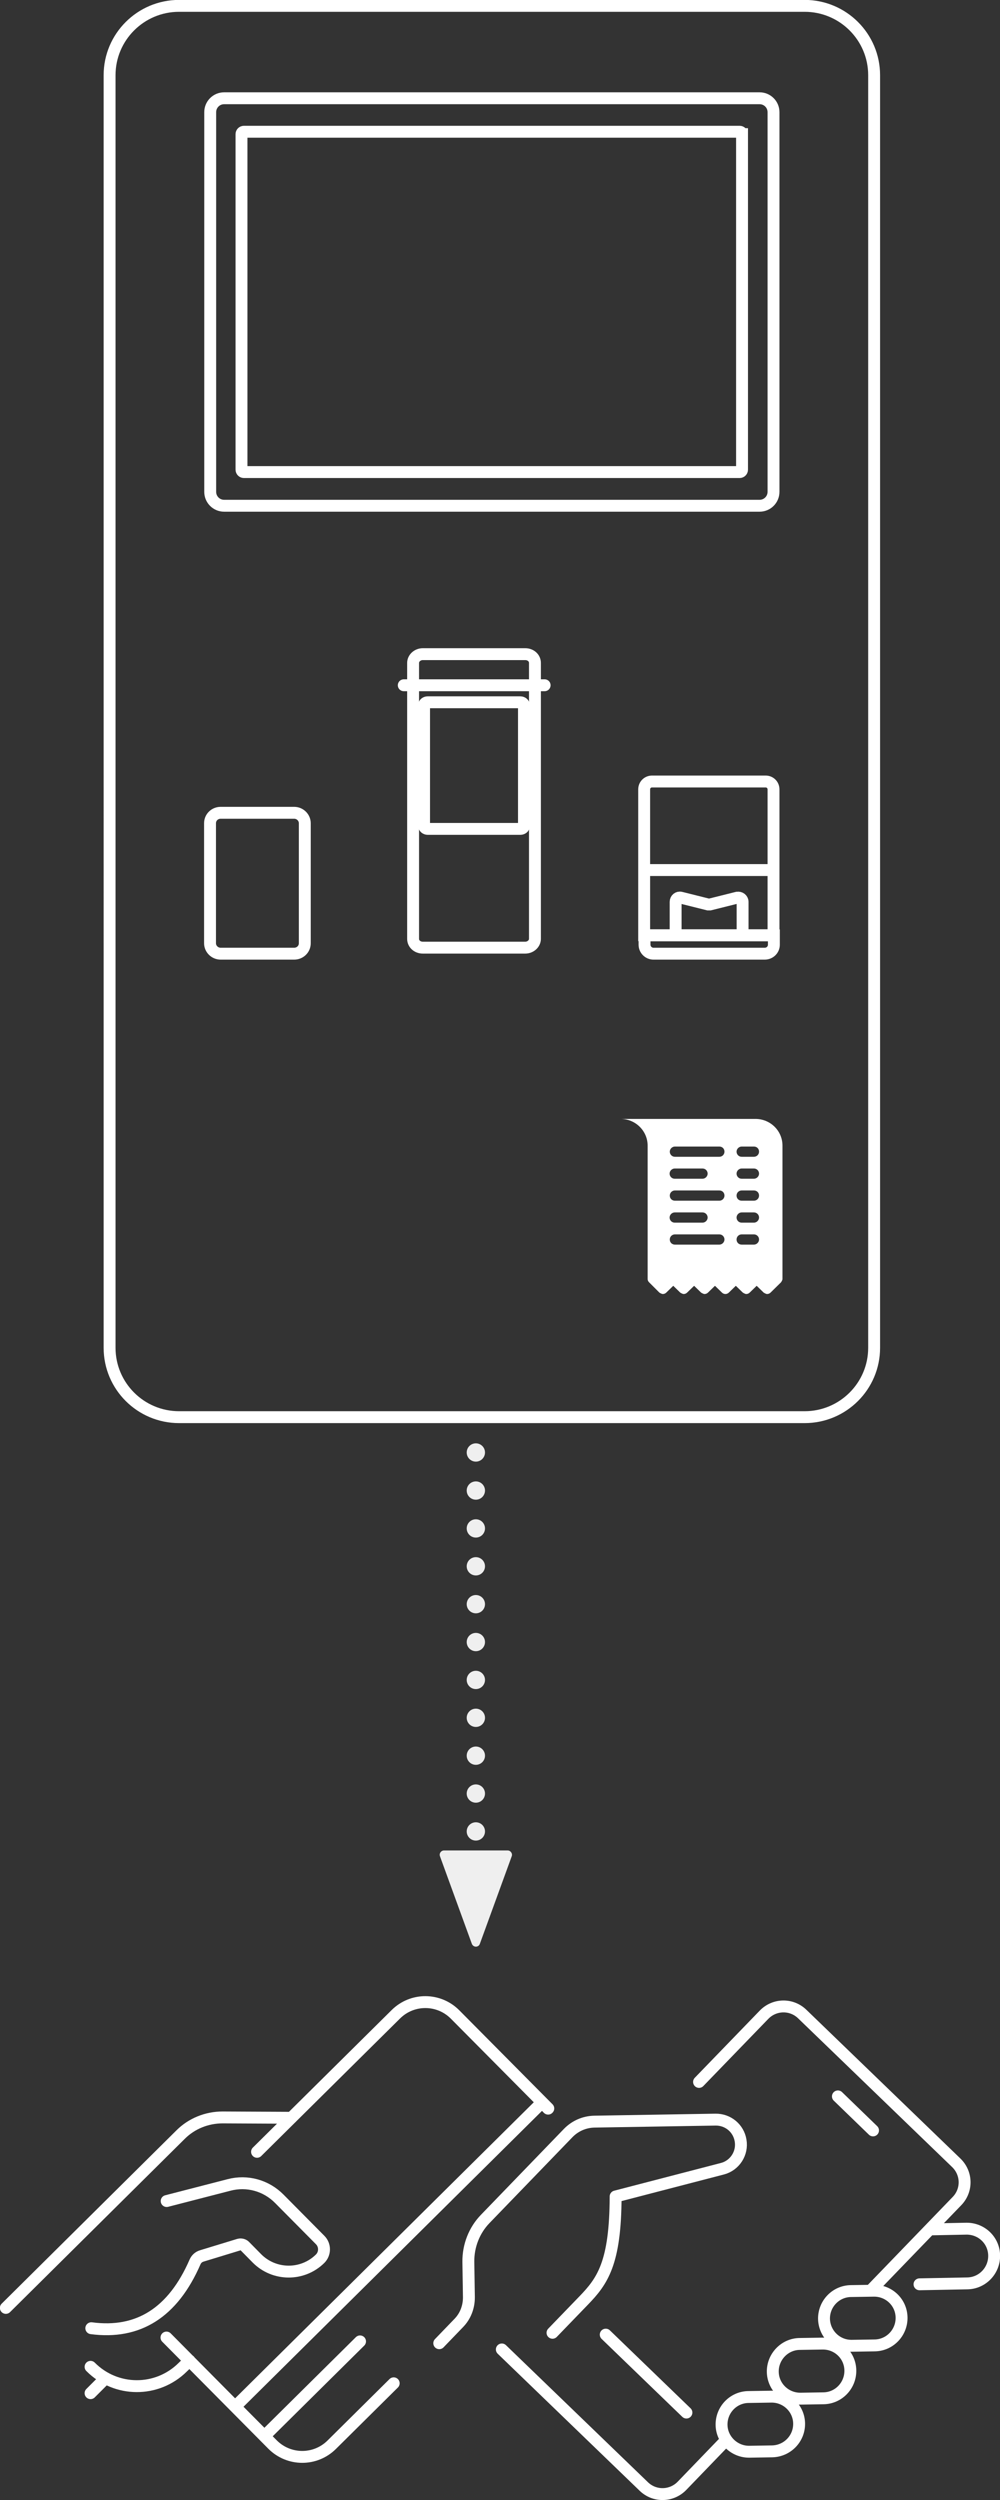 <svg xmlns="http://www.w3.org/2000/svg" id="Layer_2" data-name="Layer 2" viewBox="0 0 54.66 136.63"><rect x="0" y="0" width="54.66" height="136.63" fill="#333333" stroke="none"/><defs><style>      .cls-1, .cls-2, .cls-3, .cls-4, .cls-5 {        fill: none;      }      .cls-1, .cls-2, .cls-4, .cls-5 {        stroke-linecap: round;      }      .cls-1, .cls-3 {        stroke-miterlimit: 10;      }      .cls-1, .cls-3, .cls-4 {        stroke: #fff;        stroke-width: .65px;      }      .cls-6 {        fill: #fff;      }      .cls-2 {        stroke-dasharray: 0 2.07;      }      .cls-2, .cls-4, .cls-5 {        stroke-linejoin: round;      }      .cls-2, .cls-5 {        stroke: #efefef;      }      .cls-7 {        fill: #efefef;      }    </style></defs><g id="Layer_1-2" data-name="Layer 1"><path class="cls-1" d="M40.29,49.06l-1.48.37s-.08,0-.11,0l-1.48-.37c-.15-.04-.29.07-.29.23v1.83h3.66v-1.83c0-.15-.14-.26-.29-.23ZM42.28,47.55h-7.07M41.79,52.12h-6.07c-.27,0-.49-.22-.49-.49v-.51h7.07v.51c0,.27-.22.49-.5.49ZM42.28,51.11h-7.07v-7.97c0-.24.19-.43.43-.43h6.21c.24,0,.43.19.43.43v7.97ZM16.66,44.99v6.56c0,.32-.26.57-.58.57h-4.02c-.32,0-.58-.26-.58-.57v-6.56c0-.32.26-.57.58-.57h4.02c.32,0,.58.26.58.57ZM42.28,6.13v20.75c0,.42-.34.76-.76.76H12.25c-.42,0-.76-.34-.76-.76V6.13c0-.42.34-.76.76-.76h29.27c.42,0,.76.34.76.76ZM40.56,7.33v18.34c0,.07-.06.13-.13.13H13.33c-.07,0-.13-.06-.13-.13V7.33c0-.07.06-.13.13-.13h27.1c.07,0,.13.06.13.13ZM43.98,77.45H9.79c-2.1,0-3.8-1.7-3.8-3.79V4.11c0-2.09,1.7-3.79,3.8-3.79h34.19c2.1,0,3.8,1.7,3.8,3.79v69.55c0,2.09-1.7,3.79-3.8,3.79Z"></path><path class="cls-3" d="M22.58,51.31v-15.08c0-.26.24-.48.53-.48h5.6c.3,0,.53.21.53.48v15.08c0,.26-.24.48-.53.48h-5.6c-.3,0-.53-.21-.53-.48"></path><path class="cls-6" d="M41.21,63.22h-.67c-.16,0-.28-.13-.28-.28s.13-.28.28-.28h.67c.16,0,.28.12.28.28s-.13.28-.28.28M41.21,64.42h-.67c-.16,0-.28-.13-.28-.28s.13-.28.28-.28h.67c.16,0,.28.13.28.28s-.13.28-.28.28M41.21,65.62h-.67c-.16,0-.28-.12-.28-.28s.13-.28.28-.28h.67c.16,0,.28.12.28.28s-.13.28-.28.28M41.21,66.82h-.67c-.16,0-.28-.13-.28-.28s.13-.28.28-.28h.67c.16,0,.28.13.28.28s-.13.28-.28.28M41.21,68.02h-.67c-.16,0-.28-.12-.28-.28s.13-.28.28-.28h.67c.16,0,.28.13.28.28s-.13.28-.28.28M39.32,63.22h-2.43c-.16,0-.28-.13-.28-.28s.13-.28.28-.28h2.43c.16,0,.28.12.28.28s-.13.28-.28.28M36.6,64.14c0-.15.13-.28.28-.28h1.52c.16,0,.28.13.28.28s-.13.28-.28.28h-1.52c-.16,0-.28-.13-.28-.28M39.32,65.62h-2.43c-.16,0-.28-.12-.28-.28s.13-.28.28-.28h2.43c.16,0,.28.12.28.28s-.13.28-.28.28M36.6,66.54c0-.15.13-.28.28-.28h1.52c.16,0,.28.13.28.28s-.13.28-.28.28h-1.52c-.16,0-.28-.13-.28-.28M39.32,68.02h-2.43c-.16,0-.28-.12-.28-.28s.13-.28.28-.28h2.43c.16,0,.28.13.28.28s-.13.28-.28.28M41.22,61.15h-7.3c.82,0,1.48.66,1.48,1.46v7.29c0,.07.03.13.08.18l.56.56s.12.08.19.08.14-.03.19-.08l.38-.37.38.37s.12.08.19.08.14-.03.19-.08l.38-.37.38.37s.12.08.19.08.14-.03.19-.08l.38-.37.38.37c.05.05.12.08.19.08s.14-.03.19-.08l.38-.37.38.37s.12.08.19.08.14-.03.19-.08l.38-.37.38.37s.12.08.19.08.14-.03.19-.08l.57-.56s.08-.11.08-.18v-7.29c0-.81-.66-1.46-1.48-1.46"></path><path class="cls-4" d="M22.07,37.45h7.7M28.44,45.3h-5.06c-.11,0-.2-.08-.2-.17v-6.58c0-.1.09-.17.2-.17h5.06c.11,0,.2.08.2.17v6.58c0,.1-.09.17-.2.17Z"></path><path class="cls-7" d="M26.23,106.23l1.74-4.78c.06-.15-.06-.32-.22-.32h-3.48c-.16,0-.28.16-.22.32l1.74,4.78c.08.21.37.21.44,0Z"></path><g><path class="cls-1" d="M19.68,127.96l-5.23,5.18-1.6-1.61,16.78-16.63.33.34M21.52,130.25l-3.39,3.36c-.9.89-2.34.88-3.23-.01l-5.8-5.85M14.05,117.6l7.59-7.52c.9-.89,2.34-.88,3.23.01l5.1,5.14M4.95,130.79l.74-.74M4.95,129.35h0c1.39,1.4,3.64,1.41,5.04.02l.37-.36M9.11,120.29l3.41-.88c.99-.26,2.03.03,2.75.76l2.23,2.25c.28.28.28.74,0,1.02-.96.95-2.51.94-3.46-.02l-.66-.67c-.08-.08-.21-.11-.32-.08l-2.03.62c-.17.05-.3.17-.37.33-1.21,2.78-3.11,3.96-5.67,3.62M.32,126.13l9.55-9.47c.61-.61,1.44-.94,2.3-.94l3.76.02"></path><path class="cls-1" d="M40.96,133.99l1.25-.02c.82-.02,1.48-.69,1.47-1.52-.01-.82-.69-1.48-1.52-1.47l-1.25.02c-.82.01-1.48.69-1.47,1.52.01.82.7,1.48,1.52,1.47ZM43.76,131.09l1.25-.02c.82-.01,1.48-.69,1.47-1.52-.01-.83-.69-1.48-1.52-1.47l-1.25.02c-.82.01-1.48.7-1.47,1.52.01.82.69,1.48,1.52,1.47ZM50.26,124.84l2.61-.05c.82-.01,1.48-.69,1.47-1.52-.01-.83-.69-1.48-1.52-1.47l-1.99.04M46.56,128.2l1.25-.02c.82-.01,1.48-.69,1.47-1.52-.01-.83-.69-1.48-1.52-1.47l-1.25.02c-.82.01-1.48.69-1.47,1.52.02.82.69,1.48,1.52,1.47ZM37.52,131.85l-4.41-4.26M47.72,116.43l-1.92-1.86M47.58,125.19l4.73-4.9c.57-.59.55-1.52-.04-2.09l-8.42-8.13c-.59-.57-1.52-.55-2.09.04l-3.55,3.67M27.43,128.4l7.76,7.49c.59.57,1.52.55,2.09-.04l2.42-2.51"></path><path class="cls-4" d="M24.01,128.06l1.07-1.11c.36-.37.55-.87.55-1.39l-.03-1.95c-.01-.87.32-1.72.92-2.34l4.54-4.7c.38-.39.89-.61,1.43-.62l6.62-.11c.68-.01,1.26.47,1.37,1.14.12.69-.31,1.36-.98,1.54l-5.85,1.52c-.01,3.65-.72,4.63-1.76,5.7l-1.69,1.75"></path></g><g><line class="cls-5" x1="26.01" y1="79.38" x2="26.01" y2="79.38"></line><line class="cls-2" x1="26.01" y1="81.46" x2="26.01" y2="101.16"></line><line class="cls-5" x1="26.01" y1="102.2" x2="26.01" y2="102.2"></line></g></g></svg>